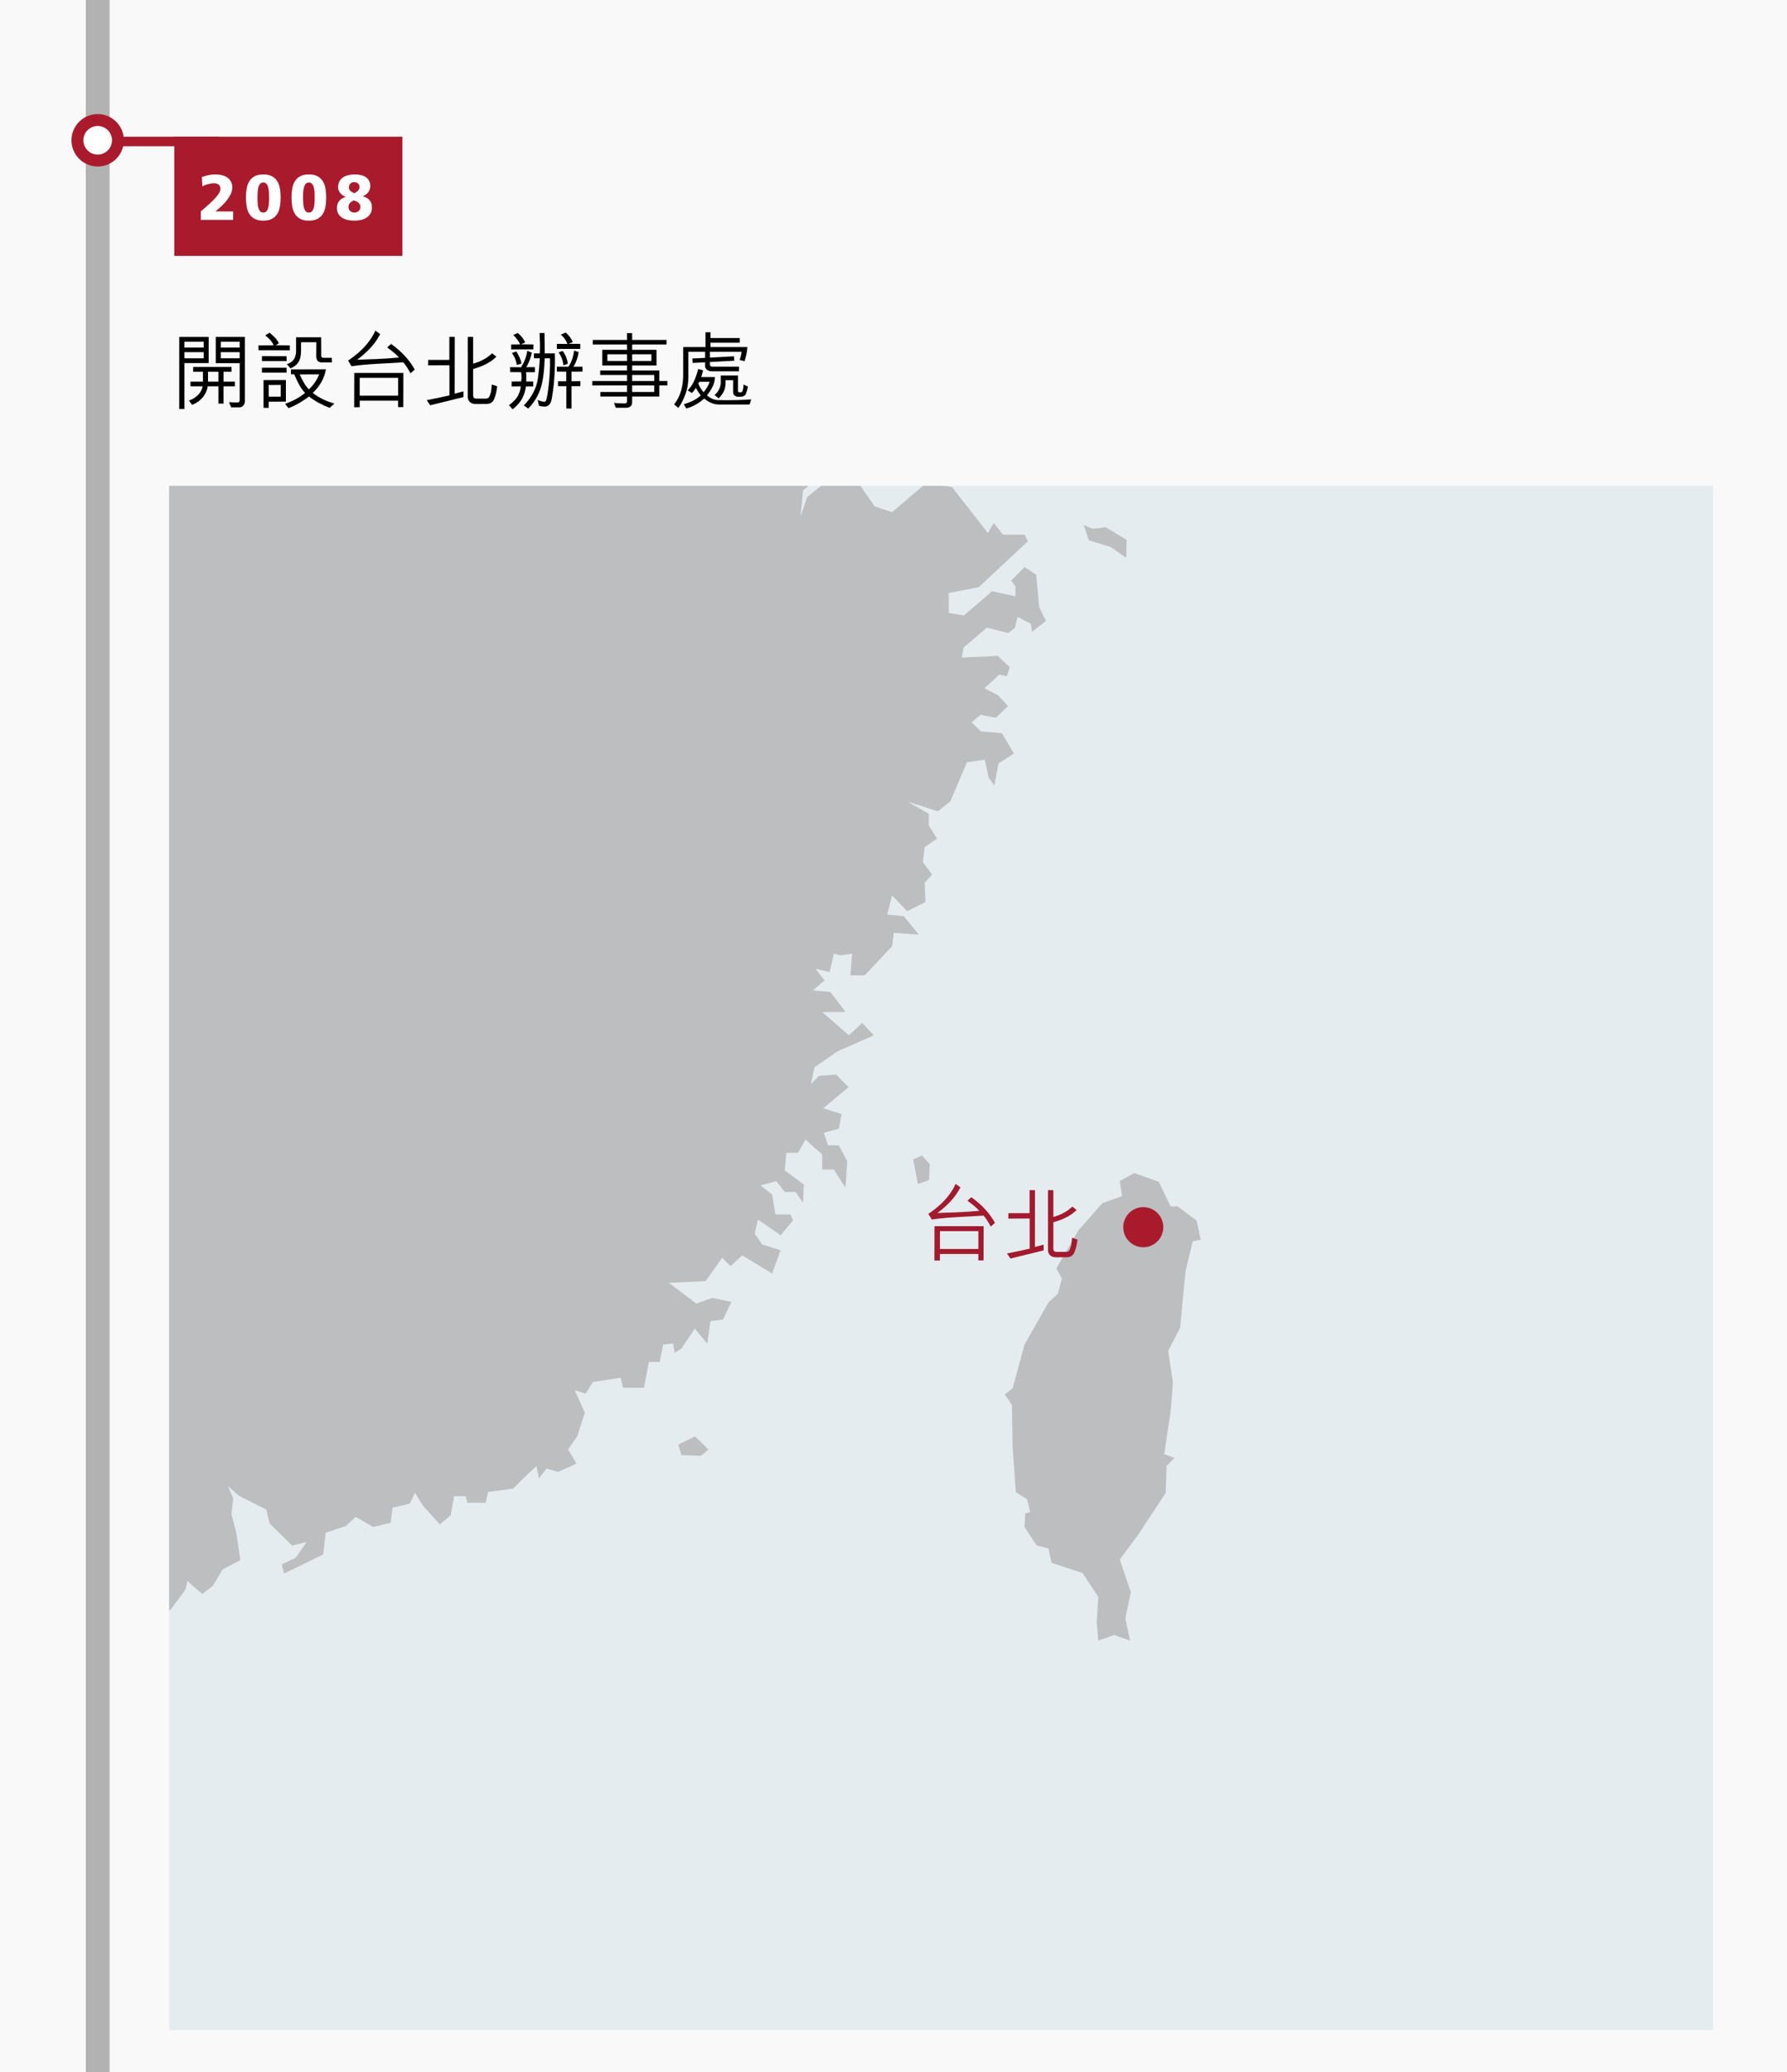 <?xml version="1.0" encoding="utf-8"?>
<!-- Generator: Adobe Illustrator 16.0.0, SVG Export Plug-In . SVG Version: 6.00 Build 0)  -->
<!DOCTYPE svg PUBLIC "-//W3C//DTD SVG 1.1//EN" "http://www.w3.org/Graphics/SVG/1.1/DTD/svg11.dtd">
<svg version="1.1" id="Layer_1" xmlns="http://www.w3.org/2000/svg" xmlns:xlink="http://www.w3.org/1999/xlink" x="0px" y="0px"
	 width="750px" height="869.432px" viewBox="0 0 750 869.432" enable-background="new 0 0 750 869.432" xml:space="preserve">
<g id="Layer_1_1_">
	<rect y="-24.451" fill="#F9F9F9" width="814.065" height="964.489"/>
	<rect x="36" y="-11.071" fill="#B2B2B2" width="10" height="916.77"/>
	<line fill="none" stroke="#AA1A2D" stroke-width="4" x1="36" y1="59.365" x2="92" y2="59.365"/>
	<path fill="#FFFFFF" d="M41,67.365c4.693,0,8.5-3.806,8.5-8.5c0-4.694-3.807-8.5-8.5-8.5s-8.5,3.806-8.5,8.5
		C32.5,63.56,36.307,67.365,41,67.365"/>
	<circle fill="none" stroke="#AA1A2D" stroke-width="5" cx="41" cy="58.865" r="8.5"/>
	<rect x="73.154" y="57.364" fill="#AA1A2D" width="95.72" height="50"/>
	<g>
		<g>
			<path fill="#FFFFFF" d="M84.282,88.693c0.949-0.822,1.912-1.662,2.888-2.512c0.976-0.852,1.858-1.684,2.646-2.499
				c0.789-0.813,1.434-1.599,1.935-2.351s0.753-1.441,0.753-2.068c0-0.844-0.256-1.446-0.766-1.813
				c-0.511-0.366-1.143-0.553-1.895-0.553c-0.412,0-0.842,0.036-1.289,0.107c-0.448,0.071-0.896,0.166-1.344,0.282
				c-0.447,0.115-0.869,0.255-1.262,0.416c-0.395,0.161-0.735,0.32-1.021,0.482l-0.188-3.896c1.343-0.483,2.467-0.79,3.371-0.915
				c0.904-0.125,1.634-0.188,2.189-0.188c1.038,0,2.001,0.112,2.888,0.336c0.886,0.225,1.647,0.563,2.283,1.021
				c0.636,0.455,1.133,1.029,1.491,1.719c0.357,0.69,0.537,1.501,0.537,2.432c0,0.914-0.215,1.818-0.645,2.715
				c-0.43,0.896-0.949,1.731-1.559,2.512c-0.609,0.779-1.235,1.487-1.88,2.121c-0.646,0.638-1.191,1.144-1.64,1.52l-1.342,1.155
				h7.414v3.546H84.282V88.693z"/>
			<path fill="#FFFFFF" d="M110.501,92.586c-1.559,0-2.813-0.275-3.761-0.832c-0.95-0.554-1.684-1.283-2.203-2.188
				c-0.519-0.903-0.868-1.938-1.048-3.104c-0.179-1.162-0.268-2.354-0.268-3.57c0-1.221,0.089-2.409,0.268-3.573
				c0.18-1.164,0.528-2.196,1.048-3.103c0.52-0.907,1.253-1.635,2.203-2.189c0.948-0.555,2.202-0.833,3.761-0.833
				s2.812,0.278,3.762,0.833c0.948,0.557,1.683,1.285,2.202,2.189c0.519,0.904,0.868,1.938,1.048,3.103
				c0.179,1.164,0.269,2.354,0.269,3.573c0,1.218-0.09,2.408-0.269,3.57c-0.18,1.165-0.529,2.201-1.048,3.104
				c-0.52,0.904-1.254,1.636-2.202,2.188C113.313,92.311,112.06,92.586,110.501,92.586z M110.501,89.203
				c0.555,0,0.998-0.188,1.33-0.564c0.331-0.376,0.577-0.868,0.738-1.477c0.162-0.609,0.264-1.286,0.309-2.029
				c0.045-0.742,0.068-1.49,0.068-2.242s-0.023-1.5-0.068-2.244c-0.045-0.742-0.146-1.418-0.309-2.025
				c-0.161-0.609-0.407-1.104-0.738-1.479c-0.332-0.375-0.775-0.563-1.33-0.563c-0.573,0-1.021,0.188-1.344,0.563
				c-0.322,0.377-0.563,0.869-0.725,1.479c-0.162,0.608-0.265,1.283-0.309,2.025c-0.045,0.744-0.067,1.492-0.067,2.244
				s0.022,1.5,0.067,2.242c0.044,0.743,0.147,1.42,0.309,2.029c0.161,0.606,0.402,1.101,0.725,1.477
				C109.48,89.016,109.928,89.203,110.501,89.203z"/>
			<path fill="#FFFFFF" d="M129.628,92.586c-1.559,0-2.813-0.275-3.761-0.832c-0.95-0.554-1.684-1.283-2.203-2.188
				c-0.519-0.903-0.868-1.938-1.048-3.104c-0.179-1.162-0.268-2.354-0.268-3.57c0-1.221,0.089-2.409,0.268-3.573
				c0.18-1.164,0.528-2.196,1.048-3.103c0.52-0.907,1.253-1.635,2.203-2.189c0.948-0.555,2.202-0.833,3.761-0.833
				s2.812,0.278,3.762,0.833c0.948,0.557,1.683,1.285,2.202,2.189c0.519,0.904,0.868,1.938,1.048,3.103
				c0.179,1.164,0.269,2.354,0.269,3.573c0,1.218-0.09,2.408-0.269,3.57c-0.18,1.165-0.529,2.201-1.048,3.104
				c-0.52,0.904-1.254,1.636-2.202,2.188C132.439,92.311,131.187,92.586,129.628,92.586z M129.628,89.203
				c0.555,0,0.998-0.188,1.33-0.564c0.331-0.376,0.577-0.868,0.738-1.477c0.162-0.609,0.264-1.286,0.309-2.029
				c0.045-0.742,0.068-1.49,0.068-2.242s-0.023-1.5-0.068-2.244c-0.045-0.742-0.146-1.418-0.309-2.025
				c-0.161-0.609-0.407-1.104-0.738-1.479c-0.332-0.375-0.775-0.563-1.33-0.563c-0.573,0-1.021,0.188-1.344,0.563
				c-0.322,0.377-0.563,0.869-0.725,1.479c-0.162,0.608-0.265,1.283-0.309,2.025c-0.045,0.744-0.067,1.492-0.067,2.244
				s0.022,1.5,0.067,2.242c0.044,0.743,0.147,1.42,0.309,2.029c0.161,0.606,0.402,1.101,0.725,1.477
				C128.607,89.016,129.055,89.203,129.628,89.203z"/>
			<path fill="#FFFFFF" d="M145.128,82.595c-0.43-0.144-0.842-0.345-1.235-0.604c-0.393-0.261-0.739-0.564-1.034-0.914
				c-0.295-0.351-0.528-0.733-0.698-1.156c-0.171-0.419-0.255-0.861-0.255-1.328c0-1.002,0.191-1.849,0.577-2.539
				c0.385-0.688,0.899-1.244,1.544-1.665c0.646-0.421,1.393-0.726,2.244-0.913c0.85-0.188,1.741-0.282,2.672-0.282
				c0.932,0,1.791,0.096,2.58,0.282c0.787,0.188,1.468,0.479,2.041,0.873c0.573,0.396,1.021,0.896,1.344,1.504
				c0.323,0.608,0.482,1.326,0.482,2.149c0,0.573-0.084,1.093-0.254,1.558c-0.171,0.467-0.395,0.873-0.672,1.225
				c-0.278,0.348-0.605,0.647-0.98,0.898c-0.377,0.25-0.771,0.457-1.183,0.617v0.055c0.501,0.16,0.985,0.356,1.45,0.59
				c0.467,0.233,0.869,0.533,1.209,0.9c0.34,0.366,0.613,0.807,0.82,1.316c0.205,0.508,0.309,1.113,0.309,1.813
				c0,1.003-0.201,1.861-0.604,2.579c-0.403,0.717-0.94,1.299-1.612,1.746c-0.671,0.447-1.45,0.772-2.337,0.979
				c-0.886,0.205-1.822,0.309-2.808,0.309c-1.002,0-1.947-0.099-2.834-0.293c-0.887-0.197-1.661-0.512-2.323-0.941
				c-0.663-0.432-1.187-0.979-1.571-1.649c-0.386-0.674-0.578-1.491-0.578-2.458c0-0.683,0.099-1.276,0.296-1.787
				c0.196-0.512,0.466-0.954,0.806-1.329c0.34-0.376,0.734-0.687,1.182-0.927c0.448-0.242,0.923-0.436,1.424-0.578v-0.027
				L145.128,82.595L145.128,82.595z M146.257,86.866c0,0.679,0.236,1.238,0.712,1.678c0.474,0.438,1.043,0.659,1.706,0.659
				c0.716,0,1.324-0.211,1.826-0.633c0.502-0.421,0.752-1.017,0.752-1.785c0-0.412-0.09-0.771-0.268-1.075
				c-0.18-0.306-0.404-0.561-0.672-0.767c-0.27-0.205-0.569-0.381-0.9-0.523c-0.332-0.144-0.658-0.258-0.98-0.35
				c-0.609,0.287-1.124,0.641-1.545,1.063C146.467,85.555,146.257,86.132,146.257,86.866z M146.418,78.619
				c0,0.355,0.067,0.66,0.201,0.913c0.134,0.251,0.313,0.469,0.538,0.656c0.223,0.188,0.474,0.354,0.752,0.497
				c0.277,0.146,0.559,0.277,0.846,0.402c0.662-0.375,1.182-0.761,1.559-1.154c0.375-0.395,0.564-0.904,0.564-1.531
				c0-0.34-0.068-0.636-0.202-0.887c-0.134-0.251-0.31-0.457-0.524-0.618c-0.214-0.161-0.456-0.28-0.725-0.36
				c-0.27-0.081-0.537-0.121-0.807-0.121c-0.608,0-1.128,0.206-1.558,0.617C146.633,77.445,146.418,77.975,146.418,78.619z"/>
		</g>
	</g>
	<rect x="71.002" y="203.867" fill="#E5ECF0" width="647.998" height="647.998"/>
	<polygon fill="#BCBEC0" points="387.354,203.866 374.413,214.901 367.081,212.471 361.115,203.866 344.563,203.866 
		338.773,208.579 335.973,216.654 337.044,205.792 339.352,203.866 71.002,203.866 71.002,675.892 71.87,675.034 77.809,667.048 
		78.702,663.365 81.119,665.625 84.918,668.791 89.309,665.451 93.471,658.495 100.85,654.668 99.229,643.496 97.143,635.327 
		97.867,628.678 95.738,623.627 100.318,627.635 111.763,633.418 113.188,639.301 122.615,648.529 128.695,646.98 124.138,653.604 
		118.202,656.419 119.203,660.263 135.643,652.24 136.717,643.118 145.076,640.335 149.279,636.495 156.634,640.696 163.992,638.94 
		164.695,632.648 172.003,630.901 174.132,626.348 177.626,631.934 184.596,639.632 189.156,635.781 190.559,627.771 
		195.417,627.771 196.148,630.554 203.813,630.554 204.878,626 215.374,624.617 220.956,619.026 225.143,615.188 226.169,620.385 
		229.372,616.21 234.236,617.607 241.939,614.113 238.431,608.184 242.295,602.596 245.447,592.762 241.232,583.369 
		245.781,584.767 248.891,579.854 260.454,578.112 261.514,582.305 270.234,582.305 272.352,571.486 276.875,571.486 
		278.322,564.136 282.463,563.771 283.175,567.614 285.963,565.883 291.596,557.48 296.837,563.771 298.193,554.352 
		303.468,553.642 306.957,546.294 298.902,544.563 292.275,546.995 280.73,538.268 296.122,537.561 303.102,527.769 
		306.617,531.263 311.488,526.737 324.059,534.4 327.613,524.604 319.889,522.188 316.748,517.638 318.113,511.698 327.613,518.313 
		332.835,512.061 331.771,509.602 325.463,509.602 324.059,501.221 319.179,497.364 325.824,495.606 329.333,500.141 
		333.89,500.141 337.044,504.726 337.352,497.004 329.333,491.069 330.042,483.723 334.918,483.723 338.051,478.133 
		345.072,484.408 345.072,490.725 349.968,490.725 354.861,498.396 355.563,487.228 352.064,480.585 347.497,480.585 
		345.775,475.316 352.064,473.584 353.21,467.459 345.536,465.026 356.133,456.122 350.949,450.901 343.763,451.426 
		340.337,454.898 341.863,447.775 351.48,441.163 366.711,434.415 361.852,429.198 356.27,434.415 345.072,424.637 354.861,424.637 
		348.566,416.261 341.208,415.552 346.061,411.364 342.265,406.477 348.195,407.862 349.968,400.153 352.761,400.86 
		357.634,400.153 356.927,409.26 362.886,409.26 374.413,397.037 375.126,391.438 385.621,392.132 379.335,384.429 372.341,383.743 
		374.413,375.709 380.709,382.346 388.406,378.497 388.063,370.455 391.21,366.953 387.343,361.735 388.063,355.435 
		393.299,351.915 389.802,346.35 389.802,341.418 380.923,336.367 393.635,340.41 398.876,336.193 405.818,319.835 413.303,318.77 
		414.918,326.277 417.332,329.581 419.063,320.342 425.535,316.156 420.492,307.627 411.746,306.913 407.766,303.091 
		411.57,299.954 417.877,301.174 423.092,296.287 418.902,291.751 413.176,288.807 419.426,283.044 422.575,283.732 
		423.799,279.907 418.751,275.198 403.57,275.914 404.445,271.693 414.205,263.352 423.092,265.626 425.898,263.519 
		427.105,258.823 432.652,261.777 433.184,265.099 438.962,260.544 436.16,254.799 434.883,241.132 430.018,237.971 
		424.424,243.556 426.168,246.013 426.168,250.21 416.365,248.091 404.512,258.251 398.2,257.207 398.2,248.816 410.79,246.354 
		431.386,227.137 430.018,224.341 420.921,224.341 417.083,219.441 414.624,223.668 399.577,204.395 396.298,203.866 	"/>
	<g>
		<g>
			<g>
				<g>
					<defs>
						<rect id="SVGID_1_" x="71.002" y="203.867" width="647.998" height="647.998"/>
					</defs>
					<clipPath id="SVGID_2_">
						<use xlink:href="#SVGID_1_"  overflow="visible"/>
					</clipPath>
					<path clip-path="url(#SVGID_2_)" fill="#BCBEC0" d="M106.764,1650.368l-0.451,7.351l-1.531,0.846l-1.115-2.651l3.182-6.021
						L106.764,1650.368z M-239.826,1167.488l-3.677-8.366l2.169-3.19l-1.514-3.688l-10.014-0.96l-5.479-7.885l-5.685-11.5
						l-8.492-1.176l-8.532-2.517l2.209,5.517l0.299,5.858l4.877,6.317l1.974,5.658l5.693,4.053l5.318,0.513l3.49,7.658l6.203,2.346
						l5.479-0.66L-239.826,1167.488z M288.096,79.377l-3.328-4.514l-1.201-11.175l6.516-1.664l-1.326-4.013l4.342-5.367l-0.66-5.178
						l-4.172-0.334l-4.832,3.672l-5.168-1.159l4.319-2.659l3.503-7.887l8.496-2.008l6.712,10.041l-3.508,12.713l0.304,10.161
						l-5.846,3.688l-1.508,4.344L288.096,79.377z M291.095,173.307l1.82-4.342h4.873l5.659,3.668l-3.65,1.192L291.095,173.307z
						 M281.225,156.434l-0.296-7.51l3.173-4.864l8.002,2.009l4.319-2.649v3.99l-4.846,6.519l-6.81,4.334L281.225,156.434z
						 M351.16,180.127l-6.017-11.822l-0.663-15.694l1.863-0.714l1.139-4.338l9.175-0.149l3.855,5.201l6.023-1.349l2.794,6.007
						l-1.142,10.665l-2.015,5.185l6.042,1.188l7.47-9.019l3.49-5.018l-0.303,5.153l-2.165,6.363l-9.522,9.711l-6.702,1l-5.132-2.691
						l-4.698,2.021L351.16,180.127z M-429.406,1507.547l1.639,9.535l5.06,6.847l3.633-2.479l-1.647-6.363l-4.873-6.527
						L-429.406,1507.547z M-454.592,1454.418l3.49,7.332l3.306-1.291l-1.325-5.703l-3.324-1.674L-454.592,1454.418z
						 M-483.607,1409.141l1.615,9.547l1.348-5.033l-0.674-4.021L-483.607,1409.141z M-516.482,1385.757
						c0.816-0.201,5.493,0.313,5.493,0.313v11.205l-6.042,7.845l0.549-9.505l-2.031-3.879L-516.482,1385.757z M284.646,606.191
						l7.041-3.494l5.654,5.521l-3.195,2.624l-8.135-0.297L284.646,606.191z M383.236,486.496l2.022,10.316l4.663-1.658l0.317-6.654
						l-3.329-3.658L383.236,486.496z M454.859,220.351l2.104,6.342l9.228,2.854l6.507,4.529l0.142-7.548l-8.808-5.326l-5.378,0.673
						L454.859,220.351z M404.451,129.811l11.16,1.821l4.203,2.673l7.655-0.49l1.169,9.831l-9.818-4.312l-9.851-0.188l-5.549-5.688
						L404.451,129.811z M884.401-167.418L888.47-163l-3.351,1.855l-2.316-1.188L884.401-167.418z M892.455-167.003l-2.833-3.489
						l3.677-6.18l5.493-0.66l1.517,7.166l-3.688,3.523L892.455-167.003z M663.869-69.89l4.351-2.998l4.694,4.513l-6.863,2.829
						L663.869-69.89z M598.314-36.31l-3.97-6.452l1.811-3.253h2.927l3.088-5.413l2.388,4.903l0.709,7.858h-3.451L598.314-36.31z
						 M703.34-85.031l-6.56,5.263l0.495,5.341l2.642,6.208l4.525-1.519l3.097-4.938l-0.669-8.019L703.34-85.031z M734.193-25.124
						l-1.066-5.185l3.904-5.843l7.288,0.495l-2.499,6.172l-3.95,3.789L734.193-25.124z M741.896-43.935l-3.438,3.193l-2.209-6.434
						l0.21-7.865l2.441-5.666l4.342-2.776l1.729,3.685l1.688,6.418L741.896-43.935z M1052.976-589.743l-3.856-4.521l-1-7.025
						l7.355-6.656l4.984-1.686l-1.802,8.342l-0.353,7.687L1052.976-589.743z M1070.125-609.146l1.192,6.177l5.484,0.22l7.85,5.307
						l6.989,6.528l5.72,15.887l2.802,16.538l-2.802,1.99l3.637,7.692l7.706,4.647l10.84-12.374l3.382-7.662l-1.044-6.658
						l4.668-3.314l12.303,0.646l6.35,4.979l2.342-6.664l6.998-9.302l-3.673-5.323h-10.692l-9.945-2.657l-11.66-12.999l-10,2.647
						l-9.666-5.313 M1208.132-611.136l14.308,3.648l4.684,6.332l7.98,3.334l-0.662-7.016l1.692-7.657 M1093.633-288.293l0.545-8.851
						l2.82-5.358l-1.98-1.338l-5.726,3.341l-0.808-5.858l4.012-15.352l3.186-3.199l1.45,6.542l-0.607,6.667l6.313,2.008l1.479,5.013
						l-2.302,10.211l-5.016,5.004L1093.633-288.293z M752.985,24.693l5.007,3.814l3.016-1.813l-5.676-3.855l-2.686,0.17
						L752.985,24.693z M750.629,30.842l1.503,2.521l1.504-2.169L750.629,30.842z M745.145,36.375l3.676,1.678l1.812-2.678
						L745.145,36.375z M739.472,41.061l0.977,4.185l5.36-3.039L739.472,41.061z M732.773,63.94l-3.127-9.835l0.308-6.021
						l4.837-2.342l0.646,5.506l5.355,2.854l3.338,6.348l-5.373,4.337L732.773,63.94z M803.018,69.635l-0.647-5.009l2.829-3.01
						l3.329,1.842l-0.852,5.681L803.018,69.635z M795.191,84.168l3.655-3.979l2.677,1.31l-3.313,5.505L795.191,84.168z
						 M791.697,60.29l-3.503,4.336l1.313,8.869l3.347,6.34L797.186,80l1.834-7.681l-5.15-8.861l-0.192-2.833L791.697,60.29z
						 M990.559-51.486l-4.146-9.211l0.134-7.332l3.183-5.047l4.84-0.815l1.869,5.862l-1.211,6.653l1.524,3.847l-1.354,5.852
						L990.559-51.486z M957.688-59.697l7.323-7.038l5.848,1.356l-0.301,4.499l-5.85,3.017L957.688-59.697z M915.754,37.577
						l3.65,1.685l2.994-3.346l5.677,1.973l4.338-1.321l-0.665-5.662l-8.323-8.979l3.985-7.992l3.984-13.317l10.974-6.654l3.021-5
						l10.321,1.304l12.974,8.353l3.689,6.337l5.646-2.66l4.356-16.355l10.322-9.649l0.95-5.969l-3.293-3.333l-1.999-6.331
						l-10.021-7.988l-6.989-0.342l-6.644-4.986l-12-0.678l-11.326,9.325v5.668l-4.328,6.656l-8.315,2.66l-6.997,5.002l-4.31-1.318
						l-5.342-12.325l-4.346,0.32l-12.313,13.974l-0.317,8.366l-8.019,5.621l-1.977,9.351l12.964,3.297l2.343,9.029l-2.646,2.653
						v4.646l7.315,11.021l11.321,1.319L915.754,37.577z M610.372,24.585l-3.333-7l5.319-6.646l19.646-5.987l9.001,1.658l0.678,6.002
						l-5.989,10.643l-16.315,2.996L610.372,24.585z M855.564,194.276l-5.663-7.001l-5.798,1.176l-2.221,5.511l5.168,9.165
						l7.867,1.536l2.33-4.184L855.564,194.276z M863.266,183.942l-1.977-14.884l0.304-6.191l5.172,4.522l0.803,7.867l-2.12,6.182
						L863.266,183.942z M-783.527,866.205l6.963-3.33l7.362,7.334l-2.37,7.992l-9.3-5.348L-783.527,866.205z M-262.723,1276.209
						l8.531-5.34l2.67,6.347l3.017,1.161l-2.04,14.018l-5.141,2.479l-3.869-7.651l2-4.868L-262.723,1276.209z M-348.27,1187.091
						l12.022,12.379l-4.823,0.97l-6.516-5.483L-348.27,1187.091z M-437.184,1310.906l-6.662,4.338l0.66,6.023l6.693,5.657
						l1.999-9.354L-437.184,1310.906z M1736.799,1870.938l2.999-2.344l7.314,0.66l7.693-2.289l5.61,3.974l7.006-1.685l5.293,4.019
						l-9.946,8.309l-11.68,0.715l-3.979-3.694l-7.313-1.014C1739.798,1877.584,1736.46,1870.287,1736.799,1870.938
						 M2403.838,2273.211l9.662,1.051l9.652,9.27l17.355,3.705l5.65,8.275l-1.004,5.682l3.293,3.33l-11.665,0.664l-14.615-5.645
						l-12.647-11.674l-0.707-6.652L2403.838,2273.211z M2338.23,2220.287l7.645,7.991h11.71l13.61,6.673l6.007,6.605l5.649,0.352
						l1.338,6.006l-3.01,9.336l-9.3,0.99l-8.037-9.686l-10.304,2.029l-11.955-4.67l-10.008-13.673l1.696-9.334L2338.23,2220.287z
						 M2373.525,2177.979l0.357,3.683l6.633,3.971l-1.33,5.658l5.002,8.006l3,14.338l18.67,15.945l7.309,2.342l1.338,9.323
						l6.99,2.341l1.985-10.334l-8.979-9.957l-7.021-3.366l-4.272-7.296l-11.726-16.021l2.063-7.654l-9.356-10.303L2373.525,2177.979
						z M2279.969,2136.388l16.019,2.28l12.271,10.344l14.676,6.637l16.979,17.988l-3.673,4.344l3.294,5.982l-6.61-4.659
						l-4.658,5.673l-1.687-6.008l-5.02-5.332l-8.984-6.958l-21.592-22.004C2290.982,2144.675,2280.286,2136.714,2279.969,2136.388
						 M2224.969,2172.422l5.842,0.665l6.314,0.845l2.003,7.172l6.369,2.689l5.014,0.54l0.845-9.196l-3-5.828l-7.845-4.352
						l-2.164-5.836l-4.528-2.188l-5.852,5.023L2224.969,2172.422z M2195.668,2140.271l10.527,8.49l-2.776,4.869l-5.202,2.809v-3.664
						l-3.492-5.492L2195.668,2140.271z M2194.043,2089.094l-4.329,5.303l7.328,11.95l15.289,10.688l9.344,9.004l10.665,2.638h9.314
						l-1.986-5.666l-9.661-8.656l-7.01-3.299l-0.996-5.668l-7.313-4.709l-14.299-1.942l-0.656-8L2194.043,2089.094z
						 M2112.1,2036.428l10.011-0.62l5.017,6.642l3.309,12.984l12.318,3.994l14.959,11.98l9.336,11.635l-1.004,12.344l-6.302,2.019
						l-2.03,3.979l-11.283,1.345l-6.338-2.35h-6.996l-5.322-7.291l2.663-5.029l-8.673-15.971l-9.32-4.646v-14.646l-1.985-7.677
						L2112.1,2036.428z M1932.265,1899.55l20.665,12.299l14.34,4.05l16.957,14.332l12.979,2.65l6.997,8.005l10.688,5.003
						l7.951,13.285l6.323,0.35l3.704,19.64l4.982,1.7l0.34,7.929l-4.358,9.007l-3.31,11.329l-9.334-10.285l-2.613-10.051
						l3.302-7.595l-6.694-23.66l-16.291-16.987l-11-1.035l-16.633-9.281l-31.99-18.688l-5.657-5.66L1932.265,1899.55z
						 M1868.661,1830.646l8.331,0.349l5.311,7.992l-0.295,5.657l-11.656-7.677L1868.661,1830.646z M1895.989,1898.229l10.643-3.979
						l6.314,3.979v8.98l-9.357,2.72l-6.935-4.396L1895.989,1898.229z M1816.744,2033.77l-6.671,12.32l7.657,9.69l9.966,0.98
						l14.979,11.995l1.691,5.333l6.685-5.023l15.275,0.71l4.688,8.643l10.99,1.626l7.283-1.339l17.023-3.314l8.981,2.685
						l7.675-3.351l11.289,4.689l3.696-4.967l-0.362-6.727l11.987-0.279l16.292-20.341v-6.648l6.703-1.703l5.975,4.671l11.362-3.299
						l5.301-8.326l-9.956-9.337l-0.688-6.325l6.282-3.675l5.002,2.675l11.007-10.35l-0.316-20.938l-10.309-9.035l-5.689,4.021
						l-3.324,3.979l-6.007-4.624l-11.005-0.369l-4.645,7.002l4.645,19.965l3.346,3.694l-4.649,4.981l-8.988-0.324l-17.632,14.314
						l-3.369,8.975l-5.636,4.354l-4.699-2.028l-6.622,4.362l-6.007-6.688l-5.642,0.351l-6.727,8.345l-5.966-1.344l-2.661-11.656
						l1.996-7.35l-6.998-3.604l-4.646,4.614l1.317,6.335l-6.998,4.656l-9.281-0.971l-10.675,4.313l-8.006-0.338l-6.309-3.356h-8.323
						l-11.321,2.676L1816.744,2033.77z M1783.762,2043.114l5.659-6.337l7.326,5.996l2.356,8.312l-2.356,4.351l-8-4.991
						L1783.762,2043.114z M1017.16,1795.063l-13.389-7.519l-3.189,1.851l1.142,1.994l7.533,3.029l0.156,3.842l-7.689,1.166
						l-8.497-3.869l-13.378-1.993l6.328-1.816l-2.95-3.177l2.825-1.67l9.17-0.135l7.033-5.367h15.556l11.157,6.846l1.686,6.322
						l-7.653,2.674L1017.16,1795.063z M749.361,1597.195l9.318,10.665l3.021,9.65l-3.963,4.663l-8.376-7.347l-1.655-11.661
						L749.361,1597.195z M805.73,1563.813l3.326,11.198l1.04,8.692l4.672-2.041l3.677-8.143l-2.151-8.657l-6.194-4.028
						L805.73,1563.813z M879.911,1671.928l2.86,14.697l5.168-4.52l6.85,0.509l6.725-6.494l-2.722-7.191l-5.984-3.818l-5.854,4.346
						L879.911,1671.928z M871.29,1795.641l3.637,13.021l12.021,10.645l2.642,4.329l-3.664,1.338l-0.669,5.673l-1.995-7.337
						l-8.024-3.327l-7.318-14.989l-9.639-6.043l-5.993-10.266l3.694-9.63l-1.681-5.382l1.306-5.608l-8.964-7.357l1.607-9.3
						l3.703-6.03l-5.313-9.673l-4.685-5.977l2.989-11.655l5.668-4.329l-0.982-11.655l2.975-13.324l13.979-13.603l4.708-1.371
						l-1.021,7.328l-7.002,7.979l1.684,4.983l7.979,3.354v13.959l-3.683,11.66l-7.305,0.379l-6.689,6.622l4.034,7.672l5.328-0.989
						l3.003-7.348l7.97-3.622l3.994-4.669l-4.654-0.368l1.016-6.316l13.95-6.985l14.656-5.344l5.313,5.683l0.664,6.646
						l-6.961,16.309l-16.618,5.678l-6.052,6.991l3.688,6.302l5.984,0.686l11.634,8.345l1.686,6.646l4.333,3.657l-8.979,0.655
						l-6.354-5.006l-11.992-0.281l-10.625-3.338l-6.693,2.313v17.296L871.29,1795.641z M841.494,1803.074l-2.843,2.673l0.648,5.489
						l5.074,7.712l7.84-0.162l5.003,4.625l4.163-4.339l-2.351-3.803l-6.502-2.839l0.513-6.877l-5.172-3.648L841.494,1803.074z
						 M839.98,1856.793l12.867-9.679l11.229,0.541l11.335,11.464l-2.677,5.381h-5.654h-7.707l-6.186,1.146l-8.032-3.334
						L839.98,1856.793z M973.334,1860.979l-17.038,4.152l-6.029,4.028l4.03,3.834l14.704,4.792l12.718-3.778l-3.699-2.024
						l-0.67-7.012L973.334,1860.979z M870.268,1944.844l8.322-13.303l7.019,7.666l3.979,5.968l8.314-0.67l8.649-8.646h5.653
						l5.023,8.646l19.95,2.355l4.369-5.978h9.3l18.327,10.97l8.332,1.689l10.009,10.651h9.643l3.637-8.351l-4.329-17.296
						l-22.937-12.985l-19.007-3.679l-9.307-7.686l-10.014-0.963l-8.34,7.311l-9.637-0.98l-6.706-2.696l-13.646,1.004l-18.938-0.313
						l-3.994,5.333l-0.729,5.311l-7.587,2.684l-3.007,8.017l2.325,5.941H870.268L870.268,1944.844z M779.015,1930.23l8.652,3.653
						l7.359-6.337l17.627,1.009l12.979,5.328l0.656,5.323l8.006,9.34l-0.656,6.946l-7.654-0.302l-9.353,8.3l-10.629-0.985
						l-10.979,0.985l-4.038-3.646l-13.645-2.684l-7.315-9.957l1.343-11.668L779.015,1930.23z M523.599,2120.631l-6.332-3.334
						l-3.583,3.334l5.078,4.233L523.599,2120.631z M513.974,2056.49l7.363,14.688l-3.655,6.818l-3.57,9.714l-1.986-6.871
						l-3.994-6.515l3.195-5.82l0.678-7.305L513.974,2056.49z M744.926,1866.965l4.993-2.304l7.006,2.66l6.559-3.039l17.191,2.354
						l9.326,1.688l-10.844,2.643l-20.197,4.678l-10.058-2.854l-0.291-3.479L744.926,1866.965z M699.114,1867.778l6.021-5.968
						l4.479,1.146l5.716-2.334l9.166,2.334l5.859,3.206l5.895-4.354l5.98,2.187l0.174,7.813l-7.189-0.844l-8.188,3.813l-6.508-1.63
						l-10.022,5.997l-8.719-1.824l-3.325-5.007L699.114,1867.778z M617.767,2038.53l7.823-13.559l4.163-14.318l0.854-14.548
						l3.861-3.504l6.502,1.005l0.182,6.007l2.83,6.167l-0.317,4.346l-2.374-3.681l-1.48,4.021l-5.523,4.327l-2.655,3.526
						l1.979,7.001l7.365,1.66l1.5,4.182l-3.183,3.859l-5.506,1.808l-5.168,8.851l-5.832,2.988l-6.221-3.342L617.767,2038.53z
						 M596.507,2029.161c0.358-0.188,0.358,3.825,0.358,3.825l3.663,3.021l8.036-0.985l1.17-3.713l3.494-0.994l0.987-7.653
						l5.842-6.042l0.188-4.813l-4.172-7.854l-7.823,3.979l-6.208,6.352l2.651,5.517L596.507,2029.161z M576.306,2022.459
						l-0.483,5.838l-2.695,2.864l3.36,9.987l3.981,1.698l6.881-4.688l-2.182-9.356l-5.497-8.005
						C579.671,2020.801,576.484,2022.459,576.306,2022.459 M513.585,1761.361l10.679-3.656l12.625,6.021l15.002,0.294l16.668-8.317
						l10.964,1.31l3.995,5.387h9.678l5.663-2.685l19.649,1.965l10.335-0.624l1.981-2.684l10.986,0.35l7.313,3.973l2.365,4.646
						l9.335,3.063l34.924-8.002l14.673-10l3.979-7.666l6.021-0.688l4.969-5.976l6.326-4.354l3.034-7.946l3.985-6.707l4.313-3.295
						l-4.313-4.698l-1.031-5.287l-12.98-3.043l-8.995,3.043l-1.688,8.976l-7.002,5.342l-0.62,4.646l-9.639,6.968l-7.363,0.984
						l-4.646,7.021l-10.977,2.657l-21.984-4.305l-18.683-1.671l-3.321,5.009l-4.354,0.646l-8.93-7.997l-7.001-0.624l-8.014,0.285
						l-8.644-2.006l-12.013-1.982l-6.319,3.988l-7.011-3.988l-8.987-8.627l-13.633-2.688l-8.336,0.325v10l-6.997,4.693l-3.99,8.621
						l-5.975,5.313l-12.016-3.978l-10.979,2.659l-4.338,5.024l1.028,3.308l-11.693,10.98v13.313l2.334,7.646l-0.647,15.373
						l-2.352,5.304l4.699,10.989l1.312,8.681l-3.659-4.709l-2.673-6.962l-6.007,1.646l-5.998,7.327l-7.3,4.013l-1.691,8.986
						l1.325,10.635l-3.313,7.013l2.308,19.299l-2.308,4.33l-1.335,7.674l-5.979,2.651l0.321,11.654l-10.62,8.331l-3.334,11.996
						l1.634,3.693l-3.973,5.312l5.323,15.982l4.982,7.296l3.338-1.971h6.989l4.957-3.656l4.694,2.313l3.021,11.639l7.965,21.295
						l-3.313,5.408l-2.675,11.938l-6.666,9.675l-0.981,19.984l1.316,15.66h5.021l6.288,3.959l9.647-0.316l4.343-4.982l8.666,1.979
						l7.68-1.321l5.672,4.328l1.634-7.326l-0.974-9.313l-6.332-4.351l-1.319-11.975l4.938-8.316l2.053-15.354l-1.688-14.308
						l-3.688-3.988l9.012-13.327l3.003-11.953l-2.669-14.381l-6.022-5.285v-4.329l10.005-6.336l3.994-6.368l9.344-1.919l9.3,3.313
						l-0.973,4.635l4.298,7.69v9.301l-7.301,8.32l-1.99,8.332l4.993,9.354l6.288,0.982l5.667,6.985l10.675,6.323l1.651,8.68
						l-3.641-0.665l-2.347,16.957l3.333,9.337l6.687,2.334l4.947-1.639l10.38,4.297l7.657-1.328l-0.709-3.354l-2.673-6.637
						l8.028-7.347l8.024-1.994l10.931-6.349l13.693,1.033l5.002-5.313l3.629,1.985h6.693l3.978-6.653l-1.329-3.998l-11.994-0.959
						l-3.68,1.61l-3.986-1.338l-8.646,0.981l-0.655-6.646l-4.322-0.651l0.335-4.307l-4.043-0.994l-3.985,2.271l-0.344-4.964
						l-7.971-2.355l-2.646-5.646l5.306-5.311l1.99-4.342l3.32,1.318l-2.664-5.642l4.043-0.705l2-4.613l-4.354-4.354l-6.331-2.017
						l2.663-4.268l-0.975-5.021l-8.014-5.364l-5.329-0.31l-2.342-8.688l-12.682-14.314l-7.646-5.303l-4.655-8.309l1.027-3.677
						l3.628,0.329l2.044,4.66l8.313,0.302l7.319-5.609l1.979-5.667l18.652-6.631l13.33-10.391l6.337-10.636l8.322-4.328l0.312-6.337
						l10.013-2.334l8.991,4.668l5.673,0.665l7.971-11.314v-7.318l-9.657-3.671l-20.635,2.002l-8.992,6.323h-13.637l-6.698,1.983
						l-7.97,8.348l-8.666-0.682l-6.639,1.691l-8.716-5.376l-8.313-2.299l-8.992,11.654l-6.283,15.333l-9.041,4.623l-9.617-1.313
						l-2.338-4.346L514.9,1831.65l-11.968-10.371l-6.332-16.297l1.334-18.007l7.305-17.31L513.585,1761.361z M460.955,688.37
						l6.707-2.327l6.618,2.327l-1.968-9.33l2.307-10.985l-4.659-13.678l7.649-10.297l11.652-17.686l0.352-11.3l3.347-3.329
						l-4.351-1.646l2.682-17.639l0.986-12.35l-1.99-13.326l5.011-9.682l2.298-23.947l3.008-12.305l3.329-0.707l-1.696-7.972
						l-7.964-5.989h-2.979l-4.979-10.315L476,492.2l-6.038,3.348l1.004,6.318l-8.314,2.994l-10.018,11.343l-9.282,15.994
						l2.307,4.307l-1.651,6.313l-3.976,3.681l-10.023,17.632l-4.993,18.354l-3.312,2.633l2.986,4.342l0.322,17.979l1.325,18.647
						l4.703,3.001l1.303,5.316l-2.043,0.678l-0.295,5.678l5.021,7.646l5.003,1.314l1.313,6.027l12.995,4.299l6.618,10.009
						l-0.652,10.647L460.955,688.37z M545.22,1070.964l7.211,5.721l4.351,8.983l10.479,3.649l7.364-2.464l1.985-7.358l12.398-9.821
						l9-0.17l13.731,8.631l5.503,10.88l-1.169,9.661l4.328,4.688l6.206-4.021l-0.655-9.02l3.979-3.329l5.194,8.866l11.019,0.465
						l9.031,6.037l2,3.177l-6.699,0.981l-4.645-2.678l-4.547,3.018l1.847,7.996l6.337,16.108l-0.348,6.332h9.349l6.638,3.309
						l7.66-0.325l3.668,4.993l-3.972,3.982l0.974,5.66l-3.317,13.291l-7.984-2.632l-7.662-9.316l7.323-4.341l0.652-4.655
						l-7.662-1.659l0.354,3.323l-8.024,2.354l-10.308-12.015l-7.006-2.309v-9.99l-3.637-8.682l-13.33-4.976l-5.972-10.68
						l-6.023-2.979l-5.317-5.324l-4.987-1.014l-1.346,4.668l9.661,16.976l2.989,15.324l-3.664,0.684l-8.986-15.354l-10.33-7.332
						l-3.657-6.979l-18.972-7.638l-10.666,1l-3.987,5.968l1.982,6.352l-8.64,5.332l-10.661-10.646l-6.341,5.661l-7.296,1.638
						l4.288-7.666l-3.629-7.98l-5.393,1.993l-2.629,9.351l-5.991-10.331l1.029-11l-1.029-5.323l4.957-5.981l10.026-13.017
						l-7.971-5.991l-10.021-1.004l-0.304,5.654l4.967,5.354l-5.327,6.979l-5.972-0.326l-8.991-11.646l-0.355-9.332l-3.668-1.321
						l-3.329,2.651l-3.993-2.986l-0.311-16.652l-7.041-12.678l-3.304-13.315l3.304-6.317l-1.644-3.333l-5.323-0.331l-2.334-10
						l1.334-11.287l6.323,7.643l8.021,1.35l6.652-3.66v-6.028l-7.316-15.311l4.303-10.996l5.313-22.979l-0.313-18.966l-2.65-11.339
						l9.301-18.646l1.688-10.321l13.315-4.66l17.646,3.325l7.647,8.631l6.698,4.359l2.288-4.658h12.98l6.342-5.338l0.66-4.314
						l4.323-1.646l6.007,7.95l-0.68,6.673l-5.327,6.337l-1.985,17.974l8.332,14.316l5.317,2.017l3.013,11.629l4.654,5.65
						l-4.348,21.67l-5.667,13.33l2.709,10.984l-7.648,12.315l-0.69-4.637l2.979-6.69l-5.641,3.339l-14.344,13.655l-3.323,8.313
						l1.029,10.318l-4.673,7.009l-1.688,11.321l5.013,3.976l4.653,12.031l5.972,6.655l-3.618,5.32L545.22,1070.964z
						 M554.203,1039.328l4.688,12.37l-1.317,4.006l1.633,6.339l6.337-6.037l1.031-13.979l4.637-4.663l-5.976-4.316L554.203,1039.328
						z M472.348,1097.855l1.026,6.479l11.37,4.854l2.303-2.329l-8.505-9.005L472.348,1097.855L472.348,1097.855z M488.297,1117.967
						l1.99,4.324l6.328-0.313l2.316,10.938l6.319,2.348l6.033,7.992v14.343l7.292,4.324l0.37,8.316l8.979,11.011l7.671,1.334
						l8.282-7.007v-7.368l4.342-2.972v-7.977l-4.655-7.006l3.338-6.323v-8.341l-9.313-3.634l-19.349-17.001l-10.991,2.66
						l-10.634-3.98L488.297,1117.967z M671.718,1085.668l-4.534,3.521l1.692,10.324l-2.673,7.162l-3.169,2.514l4.146,5.021
						l12.232-2.511l3.329-9.681l-4.354-9.354L671.718,1085.668z M559.598,1123.531l10.848,7.356l2.004-5.168l3.856-4.687
						l-4.681-7.821l-8.51-3.194l-4.824,6.688L559.598,1123.531z M577.805,1158.413l-3.842,9.028l-5.658,7.813l4.819,12.021
						l5.712-1.839l3.494-11.521l-3.204-8.168l2.169-10.489L577.805,1158.413z M630.293,1193.923l7.479-12.149l6.861-0.688
						l9.879,12.705l11.344,4.655l7.359-0.846v-5.667l-5.486-7.161l-14.239-9.166l-6.154-1.164l-8.046-7.527l-3.311,0.33l0.834-3.004
						l-6.521-1.991l0.313,10.004l1.854,7.53l-4.021,3.49l-0.188,5.306L630.293,1193.923z M585.168,1261.156l-3.007,3.878
						l-4.177,1.629l-3.677-15.472l3.316-11.036l-0.317-15.808l2.008-8.705l0.161-8.857l-4.516-1.165l-9.501-3.491l1.798-5.675
						l9.563-2.529l8.832,8.857l6.676,2.838l-1.696,3.675l5.06,0.521l9.675-0.681l6.551,1.822l5.484,8.494l6.029-7.521l5.48-3.482
						l4.217,6.707l-1.504,7.791l-5.016,3.873l-4.52,9.871l-11.017,9.15l-3.685,6.152h-4.861l-1.147,2.999l-6.033-0.315
						L585.168,1261.156z M645.796,1314.433l7.002-7.976l3.315-19.656l12.678-14.313l2.355-8.992l-1.382-8.324l3.361-5.644
						l-0.354-17.661l-5.019,1.993l-2.959,16.632l-8.684,14.01l-0.972,10.678l-3.986,13.3l-6.988,8.671l-0.362,9.646
						L645.796,1314.433z M636.143,1310.116l-1.321-17.991l5.662-26.298l8.337-8.676l0.308-7.627l-6.948-5.337l-4.351,2.663
						l-5.989-2.999l-7.341,4.993v8.686l-5.332,8.297l1.655,12.308l-5.02,10.67l-14.619,3.679l-4.037,5.678l2.729,14.307l6.284,0.98
						l10.687,6.64l9.327,0.687l0.312,10.686l7.015,3.623l8.317-4.995l0.363-8.31L636.143,1310.116z M687.734,1282.354l5.356-0.147
						l5.002,4.69l0.87,9.812l-3.521,6.191l-13.845,6.337l-11.533,0.669l0.808-4.349l-4.489-6.152l5.497-7.525L687.734,1282.354z
						 M697.637,1209.984l-1.844,8.816l-7.211,0.844l-6.707-4.487l4.913-3.679L697.637,1209.984z M717.013,1222.948l7.483,4.687
						l2.713,6.354l13.691,0.808l2.688,1.38l2.173-2.354l4.82,2.193l-4.32-5.702l-2.847-8.313l-5.011-4.513l0.683-13.196
						l-1.696-16.494l1.017-5.015l-3.833-2.869l-7.738-10.493l-4.824-8.489l-5.534-0.5l-2.986,1.475l-4.31-2.154l-4.86,0.973
						l-3.191,3.354l-9.192-0.331l-7.325,0.181l-3.863-1.821l-0.17,6.113l7.162,14.708l11.746,9.381l10.473,12.327l4.739,3.016
						l-1.361,4.158l-4.378,5.688l-1.338,2.159l4.395-1.688l1.635,2.546L717.013,1222.948z M709.181,1224.349l-9.399,3.134
						l-8.367-3.663l-6.14,0.146l3.486,8.851l0.186,9.354l5.662,5.672l4.509-4.677l5.355,5.028l-0.652,11.984l4.333,8.352
						l1.464,13.511l7.537,5.184l0.834-12.834l5.016,6.813l8.06-2.16l0.796-7.166l-8.155-13.843l-6.19-4.333l-1.521-14.035
						l-5.167-11.504L709.181,1224.349z M770.969,1283.198l-1.83,10.016l-1.473,3.693l4.485,5.989l6.529-2.321l-3.369-8.886
						L770.969,1283.198z M590.836,1444.97l-9.662-10.302l6.346-12.967l2.688-13.367l-2.999-6.643l8.318-9.988l8.983-2.328
						l6.663-6.646l8.653,2.678l12.994-2.678l-3.98-7.693l4.288-8.313l10.674-4.657l5.32-7.967l7.336-0.679l12.33,10.304l0.66,15.36
						l-9.612,14.564l8.184-8.173l8.879-2.146l10.551-5.525l4.983-15.743l9.659-3.978l4.663,10.332l5.663-2.679l0.95-7.341
						l-3.614-2.66l4.645-17.988l10.014,4.009l5.671,4.342l2.294-4.342v-11.96l3.333-0.689l6.984,7.666l0.354-6.977l-4.036-17.981
						l0.375-10.371l7.311,1.695l3.017-0.66l1.986,7.641l12.664,10.316l8.979,9.01l6.008-5.341l-0.334,6.979l6.646,10.02v11.646
						l-6.313-0.979l-1.346,4.983l5.315,6.663l3.663,0.309l-0.646,5.662l0.347,11l3.313-5.35l1.334,10.684v10.345l4.954,7.661
						l5.368,8.653l1.689,14.958l-4.698,12.313l-3.759-0.291l0.137,5.679l-3.151-6.007l-5.188,0.85l-1.695,5.474l3.369,13.556
						l-1.01,10.189l-0.365,6.478l-3.114-6.332l-4.173-14.021l0.308-8.349l-4.346-6.991l-2.165-9.166l-6.506-9.199l-6.212,3.679
						l-11.334,19.701l-1.866,7.483l8.023,6.016l5.002,12.177l4.198,5.854l-0.521,9.487l-12.679,16.382l-6.491,4.797l-2.879-3.646
						l-3.016-8.688l3.345-5.321l-3.015-3.838l-4.676,3.52l-1.17,5.018l-7.537,4.292l-9.505-3.979l-8.021-7.354H698.27l-8.67-10
						l-1.491-7.693l-6.503-8.688l1.973-5.807l-1.014-7.173l-4.334-5.173l4.188-5.337l-0.544-4.873l3.689-1.813l8.021,3.003
						l-7.305-7.171l-1.854-7.802l-8.68-7.218l-7.856-1.678l-8.717-7.676l-4.333-0.16l-3.688,4.008l2.044,4.162l-3.048,4.008
						l4.854,7.176l-3.659-0.489l-7.364-5.513l-4.819,0.665l2.343-5.675l-4.688-1.657l-3.493,2.829l-0.688,8.336l-4.492-2.818
						l-4.228,2.323l-2.82-2.688l1.994-9.489l-6.163-5.835l-5.006,2.354l-5.048,11.313l-5.323,4.69l-6.855,19.341L590.836,1444.97z
						 M576.484,1456.554l0.339,4.499l5.507,8.336l5.306,1.674l11.745-10.522l0.857-3.322l-5.212-1.818l-5.699-3.664l-4.646,4.143
						L576.484,1456.554z M534.006,1493.263l8.062,0.146l3.812-2.646l4.204,2.499l6.51-3.345l-0.182-4.015l-10.532-1.981l-11,2.181
						l-3.543,4.012L534.006,1493.263z M471.021,1190.113l-4.184-4.825l-3.177-6.849l3.003-3.854l7.372,1.181l5.52,6.158l9.353,2.021
						l1.999,4.828l-3.98,4.668l-6.025-2.664L471.021,1190.113z M465.35,1194.281l9.358,2.669l3.008,6.832l-3.503,2.364l-3.017,4.153
						h-4.159l-2.708-10.526L465.35,1194.281z M358.434,1367.02l8.907-7.166l6.104-1.006l6.02-6.354l9.926-3.768l10.325-15.608
						l10.612-3.673l7.367-6.354l0.674-4.672l6.315-7.642v-13.994l5.315-6.312l13.999-1.009l3.342-9.31l6.618-6.673l7.359-1.344
						l3.99-7.646l-5.012-11.32l-6.649-8.326l0.687-8.657l-1.035-13.313l-3.979,1.65l-1.979,14.302l1.299,13.344l-6.993-4.307
						l5.694,8.956l-0.357,6.667l-7.635,8.991l-6.029-0.66l-8.313,9.63l-0.674,7.021l-9.296,5.321l-9.335,19.649l-13.354,12.99
						l-7.311,1.018l-6.631,12.671l-5.364,1.631l-13.294,17.315l-2.347,4.646L358.434,1367.02z M351.553,1384.105l-8.082,3.125
						l-0.353,6.229l5.253,8.61h4.431l0.361-11.688l1.491-3.834L351.553,1384.105z M362.146,1423.079l-8.332,7.908l2.17,2.983
						l10.098-2.894l0.29-6.854L362.146,1423.079z M480.229,1531.186l15.305-12.594l7.154-1.341l0.786,7.013l-10.771,7.688
						l-9.924,2.139L480.229,1531.186z M318.887,1945.709l0.519,16.093l-2.424,9.271l-7.121,4.953l-3.654-4.518l1.419-13.349
						l4.748-13.368l4.248-2.671L318.887,1945.709z M-1.132,1799.55l11.286,3.314l1.705,2.521l-4.793,2.664l-8.256-2.918
						l-1.674-4.347L-1.132,1799.55z M3.331,1819.654l11.812,2.109l5.102,4.897l3.695,1.089l0.259,3.349l-10.867-0.479l-4.507,0.192
						l-6.516-7.553L3.331,1819.654z M105.924,1665.689l-2.258-4.529l-5.28,7.675L105.924,1665.689z M112.777,1663.161l-5.077,2.169
						l-1.88-4.002l1.768-2.25L112.777,1663.161z M1215.259,1855.625l17.018,5.977l9.313-4.646l13.986,3.981l7.666-2.01l15.637,3.358
						l-5.324,3l-19.291,2.966l-21.308-2.966l-14.669-5.976C1218.284,1859.313,1215.259,1855.264,1215.259,1855.625
						 M1215.259,1811.363l7.671,7.626l-0.313-5.363l4.659,0.356l7.979,10.687l-1.334,5.979l6.992,1.313h2.669l4.021,2l10.617-2
						l-3.963-3.979l-6.654-3.313l-6.02-9.674l-7.666-5.002h-7.328l-12.963-2.334L1215.259,1811.363z M1106.004,2033.505
						l-9.166,4.793l-3.999,19.415l-3.373,5.463l6.216-2.348l6.158-18.982L1106.004,2033.505z M1151.49,2079.107l8.367,7.082
						l2.932,6.273l4.136,2.617l-1.61,4.178l-8.563,7.723l-4.563,0.678l-4.393-4.287l0.754-8.521l3.106,0.23l3.285,3.229
						l-2.169-5.188l-3.641-3.44l-0.228-9.511l-1.009-3.948L1151.49,2079.107z M1172.646,2061.577l-7.871,2.968l-6.525,5.735
						l1.607,2.479l9.697,5.232l3.766,2.78l4.729-5.768l0.936-5.102l-1.891-1.151l0.781-2.472l-2.833-4.244L1172.646,2061.577z
						 M1167.51,2041.15l5.502,4.177l3.688,0.491l0.353,8.021l-2.178,4.353l-5.35-0.19l-6.346,4.498l-3.356,0.394l-1.339-5.567
						l6.337-4.453l-4.355,0.804l-0.643-3.654l-4.843-1.351l4.157-1.187l4.043-6.979L1167.51,2041.15z M1025.817,2127.582
						l0.143-3.507l4.378-3.308l5.346,1.299l0.816,3.348l-2.477,4.83l1.812,6.491l-3.489,11.325l-10.554,13.229l-5.833,1.68
						l-6.702-5.688l0.156-6.854l5.021-4.146l-1.687-3.128l0.544-4.414L1025.817,2127.582z M643.663,2267.531l-2.892,9.535
						l4.726,3.674l14.994-0.86l13.218-8.647l8.166-2.484l7.542,0.678l8.679-6.366l5.725-8.681l17.367-13.004l4.156-5.556
						l6.219-2.644l8.485-8.341l7.528-2.344l8.541,0.719l19.055-3.569l13.022-7.99l13.374-3.819l3.498-5.524l5.186-0.805l9.179-6.02
						l0.188-3.819l-4.354-4.352l-17.6,4.343l-10.979-0.711l-10.361,2.344h-9.282l-12.669,1.999l-19.332-0.995l-14.619,12.945
						l-14.998,7.373l-13.655,3.987l-12.353,1.33l-9.965,9.652l-8.992,5.373l-3.313,9.639l-8.677,14.311l-1.393,3.938l3.771,3.472
						l1.5,3.795h-4.896L643.663,2267.531z M432.975,2232.965l20.009-10.365l12.334,9.646h8.315l8.313-4.646l11.018,5.362
						l3.003,8.277h8.992l7.662,11.67l7.644,7.313l0.317,5.986l-11.641,5.983l-12.978,1.364l-10.67-4.688l-7.684-10.929l-7.649-1.679
						l-7.313-9.013l-10.315,1.691l-12.651-2.705l-7.337-6.64L432.975,2232.965z M760.313,2159.607l9.991-5.854l14.565,3.179
						l5.012,3.979l2.188-4.137l6.654-5.146l7.009-3.682l-1.854-5.029l-7.479-3.154l-7.242,5.353l-15.539,1.32l-4.819-4.021
						l-7.195,3.502l-3.297,9.717L760.313,2159.607z M703.108,2171.313l-9.158,3.963l3.687,2.705l-3.031,3.347l0.843,3.471
						l8.207,2.01l15.688-5.479l5.154-6.052l-4.646-3.139l-12.709,1.33L703.108,2171.313z M640.972,2190.825l9.183-6.493
						l-2.012-4.203l4.03-1.478l6.524,0.995l6.332-3.709l3.552,2.334l-9.523,8.865l-4.396,5.229l-9.469,1.972L640.972,2190.825z
						 M474.039,2193.98c-0.406-0.695,2.258-8.352,2.258-8.352l13.99-7.65l22.642-4.998l11.335,5.673l6.315-1.699l11.99,3.021
						l12.638,8.033l9.666-4.043l13.347,0.678l5.971,4.679l10.322-1.015l5.359-6.313l8.327-2.688l5.328-7.979l-3.708-1.985
						l8.03-5.318l9.66,3.959l0.971,8.371l-4.313,7.612l-6.007,2.649l-6.658,9.06l-9.992,1.31l-3.993,4.318l-6.685-2.289
						l-13.955-0.379l-13.021,5.984l-14.806-2.811l-10.179,4.354l-1.99,2.543l-6.688-0.201l-5.194-2.842l-8.34,3.494l-5.342-4.486
						l-7.229-0.979l-6.498,1.129l-7.01-1.815l-6.187,0.688l-7.713-1.88L474.039,2193.98z M-5.032,738.953l11.019-1.659l8.394,3.513
						v3.833l-9.086-1.649l-6.336,0.484L-5.032,738.953z M-3.532,785.688l-9.394,2.033l-4.824-1.394l-6.497,4.392h-8.56l-9.094,4.574
						l-8.301,1.303l-2.004,8.672l-13.99,8.311l-11.973,12.669l4.298,7.282l0.343,17.369l5.334,8.984l-0.675,5.319l8.313,7.322h9.684
						l6.333,4.997l6.631-0.329l8.349,5.663l5.646-3.004l2.356-8.338l7.318-1.31l7.653,2l5.685-7.345l0.652-5.302l8.635-1.695
						l6.672-6.971l-1.678-7.987l4.658-14.355l4.681-3.646l1.995-6.677l7.02-11.335l-4.029-11.954l-9.666-6.356l-9.982-3.651
						l-6.666,4.683C1.391,789.613-3.921,785.926-3.532,785.688 M331.413,2194.646l-1.298,5.652l3.346,3.348l-2.708,3.959
						l4.013,5.023l8.354,3.653l11.946-2.649l6.688,2.649l9.955-3.37l4.008-5.311l8.358,3.039l9.965-4.384l9.358,1.69l9.938-8.657
						l3.039,6.301l8.631-1.308l12.979,1.687l-6.002-5.002h12.018l0.977-10.029l-3.332,3.988l-2.67-8.315l1.053-6.949l-9.729-2.712
						l1.396,7.38l-4.688,1.995l-0.979-7.979l-9.337-5.673l-9.316,3.315l-8.687-5.364l-7.661-3.347l-11.284,7.019l0.299,5.004
						l18.647,7.022l7.356,7.328l-12.313,1.628l-7.366,3.347l-10.991-6.979l-2.33-8.008l-6.296-1.34l-7.703,2.024l-8.322-2.024
						l-13.288,5.004C337.438,2187.311,330.753,2194.646,331.413,2194.646 M304.438,2183.289l9.696-6.993l14.53,4.659l-1.99,10.83
						l-4.204,6.043l0.83,7.65l-6.318-2.344l-8.884,3.539l-14.865-4.521l-3.013-4.15l4.03-2.722l8.014,0.388L304.438,2183.289z
						 M230.539,2169.339v7.011l4.318,5.957l12.652,2.67l11.321,8.681l2.338,5.354l3.967-5.727l7.382-3.642l2.937-3.315l8.358-1.688
						l2.342-5.337l-10.019-12.021l-12.325-2.617l-12.638,4.316l-10.295-2.627L230.539,2169.339z M2005.436,2206.887l-2.351,7.021
						l2.499,5.038l3.498-1.213l10.188,7.063l-0.843-5.852L2005.436,2206.887z M1936.299,2178.969l-2.036,3.486l3.477,6.5
						l2.057-0.365l0.879,6.229l-0.879,2.723h1.735l1.38-7.379l-1.604-12.301L1936.299,2178.969z M1917.168,2246.447l6.028,0.972
						l3.979,4.111l0.688,2.364l3.418,1.064l1.268,2.868l5.842-4.591l4.184-0.146l0.732,4.592l-4.266,3.124l-1.084,3.793
						l-4.939,1.569l-6.351-1.688l0.424-5.584l-2.29-1.142l-3.854-7.697l-3.35-1.514L1917.168,2246.447z M1888.997,2223.559
						l3.313,8.287l3.865-0.496l3.802,4.824l3.61,0.975l0.338-6.243l-5.091-7.608l-5.271-2.827L1888.997,2223.559z M964.36,2322.366
						l1.133,11.04l7.555,8.871l6.493,8.348l12.834,5.325l15.681-16.502l4.048,0.644l0.647-4.878l4.312-3.692l-3.646-2.99l-2.7-6.008
						h-3.976l-5.685,2.884l-12.539,0.094l-5.116,6.569l-5.559-2.874l-1.142-2.945l-5.534-0.844l-5.677-6.021h-2.654L964.36,2322.366
						z M160,2107.605l-6.662,9.53l9.357,9.481l6.841,1.065l5.833-3.56l15.837,0.835l8.362-3.687l10.175-1.32l3.985-5.543
						l-4.649-2.146l-12.375,1.857l-6.97-2.351l-24.856-0.851L160,2107.605z M-188.178,2092.418l1.01,4.682l3.32-0.395l0.361-4.289
						L-188.178,2092.418L-188.178,2092.418z M-181.318,2098.903l3.629,3.879l7.06-2.55l0.821-9.361l9.66-1.344l4.338-9.515
						l-0.664-9.661l9.34-10.885l4.172,4.199l10.854-0.188l14.838,2.354l6.991,5.705l3.835-3.348l4.193-4.713l14.173,0.846
						l9.028,7.215l16.52,4.021l20.145,2.144l5.381,9.684l-1.691,9.018l3.674,3.833l15.854,7.203l27.858-0.496l24.683,3.987
						l21.046-3.491l5.671-7.554l2.634-18.212l8.688-0.484l11.343,12.033l7.346-0.134l8.344-1.535l6.369,3.834l9.635,8.521
						l8.046-0.481l6.502,7.181l5.97-2.998l12.366,0.154l0.495,12.365l8.841,11.719l0.678,6.823l6.332,7.189l10.358,4.836
						l10.018-3.678l7.153,4.353l7.537-0.325l5.998-3.824l7.515-0.2l2.124,3.021l8.032,1.33l5.181,5.703l-2.842,20.188l-4.659,5.895
						l5.137,3.463l2.664,13.842l-5.48,1.701l-6.818-6.989l-10.375,1.138l-11.826-9.831l-9.514-2.512l-8.872-9.332l-6.997-0.189
						l-13.154,6.888l-13.826,0.455l-11.691-6.646l-12.968-2.648l-10.638,8.998l-11.701-8.344l-15.971-1.004l-9.645,5.344
						l-24.289-9.342l-22.33-13.979l-14.65,0.348l-10.996-7.657l-6.672,0.298l-5.666,6.716l-8.64-1.709l-6.998-7.296l-6.399,0.522
						l-8.313,9.646l-20.501-5.828l-14.374-10.844l-14.021-1.035l-6.336-3.285l-8.511,4.963l-10.808-3.864l-12.223-1.963
						l-4.168-4.021l6.346-11.521l4.012-3.844l-6.493-0.316l-5.489,3l-6.211-3.864l-4.154-8.022l-10.02,4.004l-18.684-0.316
						l-5.98-3.484l-0.365-5.343L-181.318,2098.903z M-61.375,1579.2l9.17,8.851h5.189l-2.008,7.182h6.828l3.834-12.985
						l-10.533-14.214l-7.826,4.668L-61.375,1579.2z M-245.551,1730.952l9.853,3.187l4.454-9.035l-1.803-6.508L-245.551,1730.952z
						 M-222.868,1722.26l-4.173,9.365l9.861,2.691l2.822,11.484l6.006-2.143l2.807-14.021l-4.471-4.897l3.613-7.197l-4.953,1.19
						l-4.351,4.043L-222.868,1722.26z M-78.568,1903.688l3.323,8.016l-0.481,4.521l-9.438,2.229l-3.083,4.729l7.336,0.286
						l-0.259-3.009l6.104-3.098l-0.219,13.169l6.997,7.072l7.792-12.146l4.9,7.268l7.068,1.441l2.739-6.479l7.091-3.379
						l-4.253-9.196l-15.435-9.934l-15.525-2.894L-78.568,1903.688z M-174.807,1861.941l-0.197,7.537l-8.67,6.707l5.685,7.506
						l16.824,1.16l4.507,4.521l0.379,9.197l5.118,3.333l2.821,12.345l10.38,6.725l9.161-1.225l3.012,9.229l4.348,3.682l4.662-6.881
						l-3.15-9.336l4.832-11.401l-15.198-3.473l-9.853-10.854l-3.668-20.912l-3.674-3.323l-1.15-7.906l-6.682-3.14h-5.845
						l0.843,8.192l3.348,6.052l-8.836-3.039l-6.024-6.377L-174.807,1861.941z M-219.37,1805.133l-4.685,6.229l7.519,7.139
						l8.024-4.685l-3.014-8.686L-219.37,1805.133L-219.37,1805.133z M-212.061,1785.115l-4.971,8.965l4.676,5.693l7.484-2.463
						l10.701,5.672l3.646-3.022l-14.013-13.036L-212.061,1785.115z M-304.286,1723.264l-6.877,11.53l1.696,8.688l15.859,1.848
						l10.816,5.313l3.544-3.009l-3.008-13.314l-10.21-8.69L-304.286,1723.264z M-330.495,1709.055l4.815-0.339l12.058,4.328
						l4.994,7.052l-5.824,10l-4.521-3.979L-330.495,1709.055z M-362.366,1686.495l5.025,13.896l8.327-1.385l8.318-9.515
						l-8.154-9.354l-5.653,4.838L-362.366,1686.495z M-563.218,1679.309l10.799,3.494l-3.979-5.837L-563.218,1679.309z"/>
				</g>
			</g>
		</g>
	</g>
	<path fill="#AA1A2D" d="M488.236,514.919c0,4.646-3.766,8.413-8.408,8.413c-4.646,0-8.412-3.768-8.412-8.413
		c0-4.642,3.77-8.407,8.412-8.407C484.474,506.512,488.236,510.279,488.236,514.919z"/>
</g>
<g id="Layer_2">
</g>
<g>
	<path d="M75.223,171.628v-30.243h12.355v10.956H77.393v19.287H75.223z M85.479,143.38h-8.086v2.45h8.086V143.38z M77.393,150.346
		h8.086v-2.59h-8.086V150.346z M81.068,155.982v-1.996H97.17v1.996h-3.36v4.13h4.76v1.995h-4.76v7.246h-2.136v-7.246h-4.48
		c-0.42,2.835-2.275,5.496-4.83,6.931c-0.561,0.315-1.155,0.63-1.75,0.84l-1.33-1.82c2.59-0.805,5.355-3.081,5.74-5.951h-5.075
		v-1.995h5.215v-4.13H81.068z M91.674,160.112v-4.13h-4.375v4.13H91.674z M90.554,152.376v-10.991h12.217v26.988
		c0,1.33-0.945,2.555-2.275,2.555h-3.501l-0.875-2.17c1.54,0.07,2.521,0.14,3.466,0.105c0.56,0,1.015-0.245,1.015-0.945v-15.542
		H90.554z M100.6,143.38h-7.945v2.45h7.945V143.38z M100.6,147.756h-7.945v2.59h7.945V147.756z"/>
	<path d="M115.718,144.851l5.916,0.07v2.065l-13.127-0.035l-0.035-2.03l6.371-0.035c-0.315-0.98-1.05-1.785-1.785-2.625l-1.715-1.54
		l1.785-1.12c1.015,0.875,3.15,2.555,3.92,4.445L115.718,144.851z M120.269,151.501h-10.326v-2.065l10.326,0.035V151.501z
		 M120.269,154.302v2.065h-10.326v-2.065H120.269z M110.607,171.138v-11.656l9.381-0.035v9.066l-7.211,0.035v2.59H110.607z
		 M117.818,161.512l-5.041,0.035l0.035,4.9h5.006V161.512z M138.365,171.138c-2.801-1.05-6.23-2.765-8.646-4.76
		c-0.315,0.14-0.596,0.49-0.945,0.665c-2.415,1.715-5.006,3.22-7.701,4.235l-1.4-1.82c3.011-1.085,5.846-2.52,8.366-4.585
		c-2.135-2.24-3.36-5.041-4.551-7.806h-1.365v-2.065l14.667-0.035c-0.665,3.85-2.625,7.176-5.53,9.906
		c2.765,2.17,5.811,3.5,9.065,4.48L138.365,171.138z M134.725,152.062c-1.575-0.28-1.854-1.085-1.995-2.311l0.035-6.161h-6.405
		c-0.141,3.186,0.56,6.826-1.82,9.276c-0.735,0.771-1.681,1.295-2.626,1.68l-1.54-1.785c1.54-0.35,2.976-1.505,3.501-3.045
		c0.245-0.771,0.385-1.47,0.385-2.275v-5.916h10.536l0.035,7.841c0,0.385,0.175,0.77,0.945,0.77h3.5l0.035,1.925H134.725z
		 M125.799,157.102c0.98,2.205,2.03,4.41,3.851,6.266c1.96-1.855,3.221-3.676,4.306-6.301L125.799,157.102z"/>
	<path d="M159.574,140.195c-0.735,1.365-1.541,2.66-2.521,3.92c-1.995,2.59-4.586,4.936-7.176,6.826
		c5.495-0.175,11.026-0.315,16.521-0.84l1.085-0.105c-1.505-1.61-3.255-2.94-4.971-4.2c0.455-0.455,1.12-1.085,1.646-1.47
		c0.14,0.105,0.28,0.175,0.385,0.28c3.886,2.835,7.281,6.336,9.521,10.466l-1.75,1.54c-0.141-0.035-0.141-0.28-0.245-0.385
		c-0.806-1.435-1.681-2.905-2.801-4.2c-7.245,0.525-14.701,0.595-21.737,1.645c-0.524-0.77-0.91-1.61-1.435-2.38
		c3.5-2.346,6.825-5.181,9.275-8.751c0.841-1.19,1.575-2.485,2.171-3.815L159.574,140.195z M167.1,168.128h-16.137v2.73
		l-2.311,0.035l0.035-14.421h20.617l-0.035,14.352h-2.205L167.1,168.128z M150.963,158.537v7.491H167.1v-7.491H150.963z"/>
	<path d="M194.504,166.623l-13.932,3.43l-1.47-2.135l5.32-1.085l4.2-0.945v-12.636l-8.961,0.035l0.035-2.275h8.891v-9.661h2.275
		l-0.035,23.837l3.676-0.98V166.623z M198.564,141.35v11.236c2.905-0.805,5.705-2.135,7.945-4.34l1.82,1.4
		c-2.73,2.766-6.23,4.166-9.766,5.181v11.026c0,0.805,0.314,1.4,1.26,1.4h4.376c1.399-0.245,1.435-1.54,1.89-2.94
		c0.105-0.665,0.28-2.275,0.315-2.94c0.805,0.14,1.54,0.49,2.275,0.735c-0.245,1.89-0.561,3.675-1.33,5.46
		c-0.525,1.19-1.541,1.925-3.15,1.925l-4.411,0.035c-2.555,0.035-3.465-1.61-3.465-2.905V141.35H198.564z"/>
	<path d="M218.723,160.042c0.245-1.225,0.175-2.485,0-3.885l-4.62-0.035l-0.035-2.065l4.585,0.035c1.436-2.1,2.24-4.34,2.626-6.896
		l1.925,0.77c-0.455,2.1-1.155,4.235-2.346,6.091h3.641v2.1h-3.71c0.14,1.295,0.069,2.73,0.069,3.92h2.94v2.065h-3.08
		c-0.315,2.38-1.085,4.655-2.556,6.581c-0.875,1.12-1.89,2.17-3.01,3.01l-1.575-1.75c0.7-0.315,1.085-0.875,1.68-1.365
		c1.19-0.945,2.065-2.206,2.556-3.536c0.455-0.84,0.595-1.96,0.771-2.975l-3.886,0.035l0.035-2.065L218.723,160.042z
		 M223.903,144.536l-0.035,2.065h-9.346v-2.065l3.815-0.035c-0.596-1.4-1.785-2.8-2.905-3.92l1.82-0.875
		c1.364,1.015,2.52,2.485,3.185,3.99l-1.785,0.77L223.903,144.536z M216.692,147.476c1.016,1.61,1.855,3.185,2.17,5.075l-1.96,0.595
		c-0.28-1.785-0.91-3.57-2.065-5.005L216.692,147.476z M219.843,170.123c3.15-3.22,5.285-6.965,5.916-11.411
		c0.385-2.695,0.665-5.601,0.805-8.366h-2.45l-0.035-2.065h2.485c0.14-3.01,0.035-5.635-0.105-8.541l2.065-0.035l0.105,8.051v0.525
		h4.235c0.175,6.021-0.175,12.461-1.155,18.237c-0.245,1.505-0.595,3.395-2.24,3.955c-1.015,0.35-2.24,0-3.221-0.175l-0.595-2.485
		c0.875,0.28,1.226,0.56,2.17,0.665c0.561,0.21,1.155,0.105,1.4-0.49c0.42-1.575,0.665-3.045,0.875-4.725
		c0.561-4.271,0.84-8.506,0.735-12.917h-2.205c-0.105,1.05-0.105,2.065-0.175,3.15c-0.315,4.48-0.91,9.101-3.046,12.951
		c-1.05,1.925-2.24,3.431-3.71,5.006L219.843,170.123z M238.114,144.326c-0.455-1.505-1.54-2.905-2.765-3.92l2.065-0.875
		c1.295,1.085,2.38,2.485,2.975,4.026l-1.75,0.7l4.9,0.035v2.1h-9.836v-2.1L238.114,144.326z M234.194,162.038v-2.065h3.465v-4.025
		l-3.955-0.035v-2.065l4.865,0.035c1.365-1.925,2.03-4.34,2.381-6.755l1.89,0.595c-0.279,2.17-1.015,4.306-2.17,6.161l3.78-0.035
		v2.065l-4.585,0.035v4.025l3.745-0.035l-0.035,2.101h-3.71v9.381h-2.171v-9.381H234.194z M236.154,147.266
		c1.19,1.541,1.926,3.431,2.136,5.391l-1.855,0.63c-0.14-1.995-0.875-3.851-1.995-5.426L236.154,147.266z"/>
	<path d="M251.973,164.488h11.201v-2.766h-14.597v-1.855h14.597v-2.521h-11.271v-1.89h11.271v-2.1h-10.396v-6.581h10.396v-2.24
		h-14.387v-1.89h14.387v-2.871h2.135v2.871h14.422v1.89h-14.422v2.24h10.222v6.581h-10.222v2.1h11.411v4.411h3.36v1.855h-3.36v4.656
		h-11.411v2.45c0,1.365-0.875,2.275-2.59,2.275h-4.271l-0.771-2.03c1.471,0.105,2.766,0.21,4.341,0.21
		c0.595,0,1.155-0.14,1.155-0.875v-2.03h-11.201V164.488z M254.913,151.466h8.261v-2.8h-8.261V151.466z M273.395,151.466v-2.8
		h-8.086v2.8H273.395z M274.585,159.867v-2.521h-9.276v2.521H274.585z M274.585,164.488v-2.766h-9.276v2.766H274.585z"/>
	<path d="M296.108,145.621v-6.196h2.101v2.416h12.251v1.96h-12.251v1.82h15.472c-0.105,2.205-0.631,4.061-1.19,5.951l-2.065-0.56
		c0.455-1.19,0.63-2.135,0.84-3.396h-13.301v2.416l10.081-0.525l0.104,1.855l-10.186,0.525v1.12c0,0.49,0.385,0.84,1.085,0.84
		h11.096v1.96h-11.446c-1.189,0-2.765-0.77-2.765-2.135v-1.645l-5.251,0.245l-0.104-1.855l5.355-0.245v-2.556h-7.036v10.886
		c0,2.205-0.42,4.621-1.12,6.616c-0.77,2.135-1.75,4.201-3.08,6.056l-1.785-1.505c2.905-3.57,3.815-7.98,3.815-12.636v-11.411
		H296.108z M295.094,155.387c-0.245,0.945-0.49,1.925-0.806,2.835h5.775c-0.069,2.975-1.575,5.425-3.36,7.666
		c0.806,0.63,2.311,1.925,4.586,1.995c4.865,0.105,8.751,0.035,14.001-0.28l-0.699,2.135h-12.637c-2.73,0-4.551-1.05-6.44-2.521
		c-2.136,2.03-5.251,3.675-7.491,4.166l-1.015-1.75c2.52-0.805,5.075-1.82,7.105-3.71c-0.771-1.015-1.505-2.03-2.03-3.15
		c-0.49,0.735-1.05,1.505-1.715,2.135l-1.751-1.12c2.485-2.415,3.536-5.811,4.446-8.961L295.094,155.387z M293.553,160.182
		l-0.489,0.77c0.56,1.26,1.225,2.521,2.24,3.641c1.05-1.295,2.03-2.8,2.555-4.411H293.553z M309.725,157.557v6.44
		c0,0.385,0.141,0.595,0.561,0.595h0.77c0.596,0,0.7-1.015,0.806-1.4c0.14-0.56,0.175-1.225,0.175-1.855l1.855,0.84
		c-0.176,1.085-0.49,2.17-0.91,3.221c-0.42,0.7-1.226,1.085-2.101,1.085h-1.085c-1.155,0-2.101-0.805-2.101-1.715v-5.25h-3.15
		c0.035,0.84-0.069,1.96-0.175,2.73c-0.314,1.96-1.33,3.43-2.73,4.9l-1.75-1.4c1.505-1.225,2.45-2.94,2.625-4.9v-3.29H309.725z"/>
</g>
<g>
	<path fill="#A21A2D" d="M403.098,498.229c-0.735,1.364-1.541,2.66-2.521,3.92c-1.995,2.59-4.586,4.936-7.176,6.826
		c5.495-0.176,11.026-0.316,16.521-0.841l1.085-0.104c-1.505-1.611-3.255-2.941-4.971-4.201c0.455-0.455,1.12-1.085,1.646-1.47
		c0.14,0.104,0.28,0.175,0.385,0.28c3.886,2.835,7.281,6.336,9.521,10.466l-1.75,1.54c-0.141-0.035-0.141-0.28-0.245-0.385
		c-0.806-1.436-1.681-2.906-2.801-4.201c-7.245,0.525-14.701,0.596-21.737,1.646c-0.524-0.771-0.91-1.61-1.435-2.38
		c3.5-2.346,6.825-5.181,9.275-8.751c0.841-1.19,1.575-2.485,2.171-3.815L403.098,498.229z M410.623,526.161h-16.137v2.73
		l-2.311,0.035l0.035-14.422h20.617l-0.035,14.352h-2.205L410.623,526.161z M394.486,516.571v7.49h16.137v-7.49H394.486z"/>
	<path fill="#A21A2D" d="M438.027,524.657l-13.932,3.43l-1.47-2.135l5.32-1.086l4.2-0.945v-12.636l-8.961,0.035l0.035-2.275h8.891
		v-9.661h2.275l-0.035,23.838l3.676-0.98V524.657z M442.088,499.384v11.236c2.905-0.805,5.705-2.135,7.945-4.34l1.82,1.399
		c-2.73,2.766-6.23,4.165-9.766,5.181v11.026c0,0.805,0.314,1.399,1.26,1.399h4.376c1.399-0.244,1.435-1.539,1.89-2.939
		c0.105-0.666,0.28-2.275,0.315-2.94c0.805,0.14,1.54,0.489,2.275,0.735c-0.245,1.89-0.561,3.675-1.33,5.46
		c-0.525,1.19-1.541,1.925-3.15,1.925l-4.411,0.035c-2.555,0.035-3.465-1.609-3.465-2.904v-25.273H442.088z"/>
</g>
</svg>
